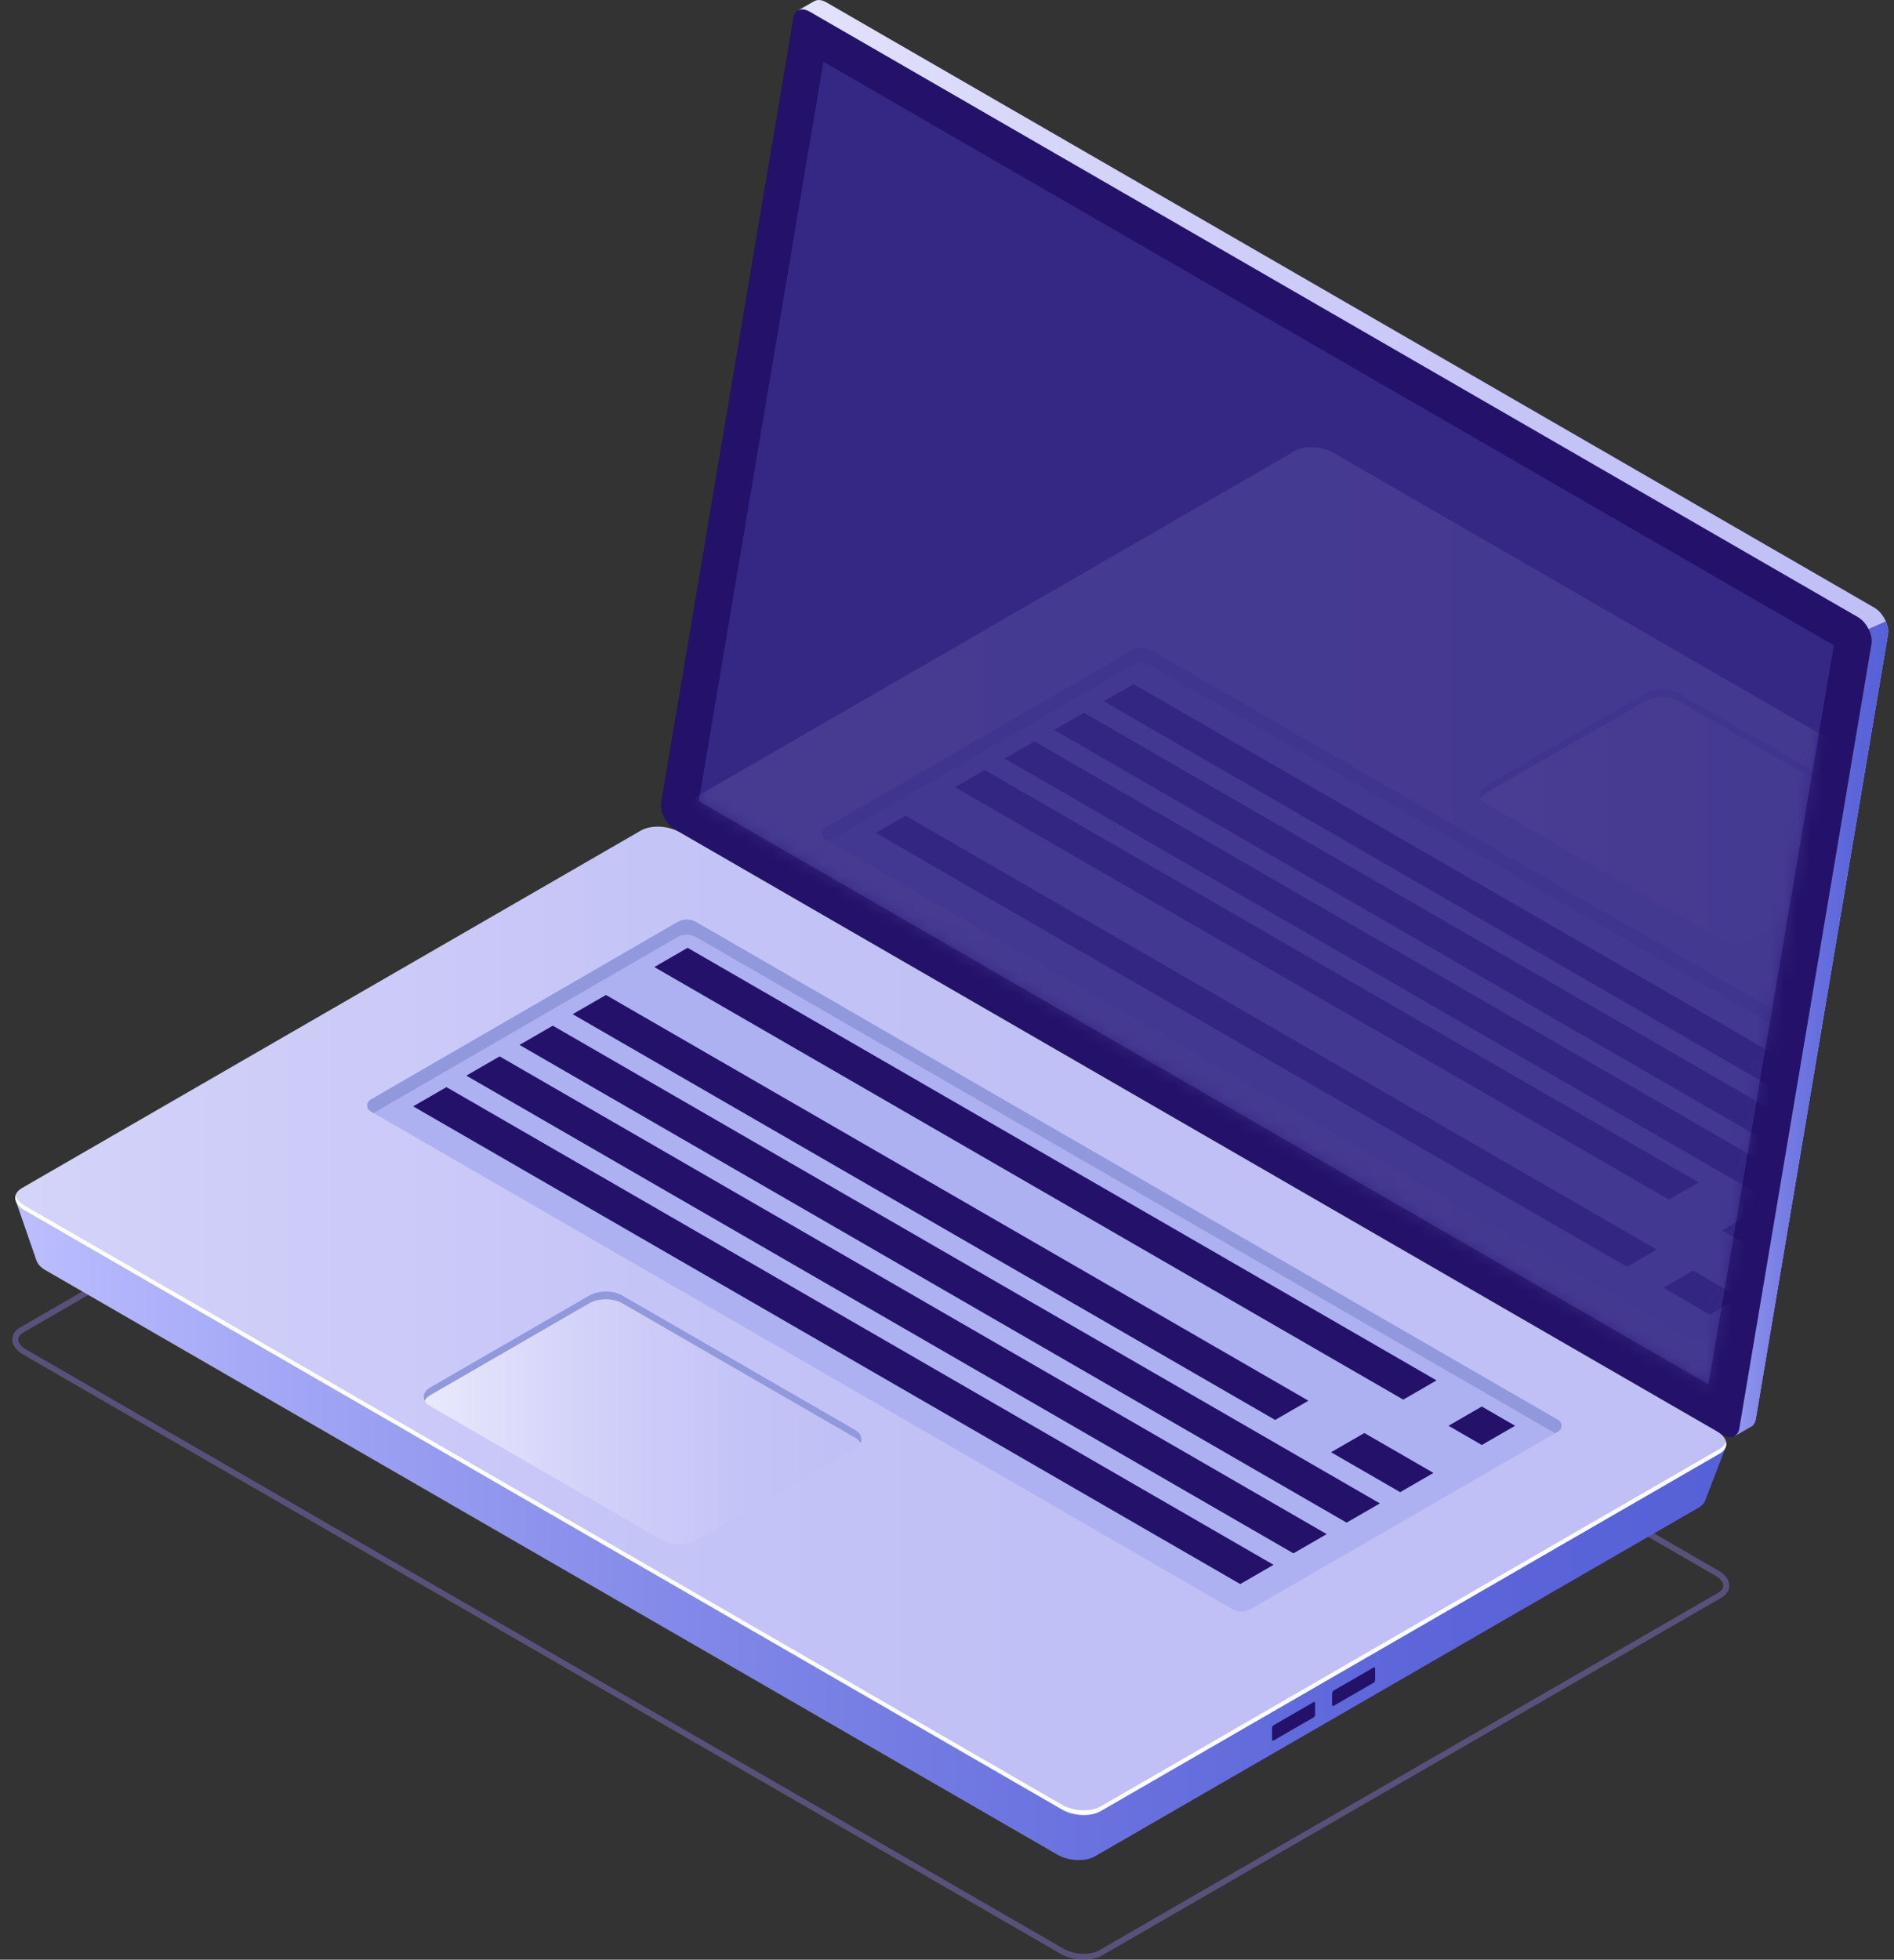 <svg width="146" height="151" viewBox="0 0 146 151" fill="none" xmlns="http://www.w3.org/2000/svg">
<rect x="0" y="0" width="146" height="151" fill="#333333" stroke="none"/>
<path d="M52.227 61.126L62.337 1.144L61.525 0.802L62.746 0.101L62.744 0.108C62.981 -0.049 63.316 -0.04 63.686 0.173L144.487 46.823C145.15 47.206 145.653 48.189 145.536 48.876L135.345 109.334C135.292 109.649 135.136 109.858 134.919 109.95H134.92L133.725 110.64L133.52 109.524L133.588 109.544L53.276 63.179C52.613 62.796 52.11 61.812 52.227 61.126Z" fill="url(#paint0_linear_548_25904)"/>
<path d="M144.035 48.465L145.364 47.877C145.513 48.216 145.586 48.575 145.535 48.876L135.344 109.335C135.29 109.65 135.134 109.858 134.918 109.95L133.723 110.64L133.518 109.524L133.586 109.544L129.522 107.199L144.035 48.465Z" fill="url(#paint1_linear_548_25904)"/>
<path d="M52.008 63.905L132.809 110.556C133.433 110.916 133.967 110.707 134.077 110.061L144.268 49.603C144.385 48.916 143.883 47.933 143.219 47.55L62.418 0.9C61.794 0.539 61.26 0.748 61.15 1.394L50.959 61.853C50.843 62.539 51.345 63.522 52.008 63.905Z" fill="#24126A"/>
<g opacity="0.51">
<path d="M63.474 4.76L141.36 49.727L131.701 106.667L53.868 61.729L63.474 4.76Z" fill="#453C9E"/>
</g>
<path opacity="0.7" d="M83.548 151C82.93 151 82.281 150.847 81.764 150.549L1.785 104.373C1.253 104.066 0.947 103.642 0.947 103.212C0.947 102.839 1.169 102.506 1.573 102.274L49.299 74.719C50.132 74.238 51.531 74.291 52.483 74.841L132.463 121.017C132.994 121.324 133.3 121.748 133.3 122.179C133.3 122.551 133.078 122.884 132.676 123.118L84.95 150.672C84.569 150.893 84.069 151 83.548 151ZM50.694 74.849C50.252 74.849 49.833 74.935 49.527 75.112L1.801 102.667C1.618 102.771 1.402 102.952 1.402 103.213C1.402 103.478 1.624 103.758 2.012 103.982L81.992 150.159C82.79 150.617 84.041 150.674 84.723 150.282L132.449 122.727C132.631 122.622 132.848 122.442 132.848 122.182C132.848 121.917 132.626 121.635 132.237 121.412L52.258 75.236C51.817 74.979 51.239 74.849 50.694 74.849Z" fill="#6B5E9A"/>
<path d="M1.219 92.529L5.628 94.832L49.845 69.304C50.585 68.877 51.876 68.93 52.731 69.424L128.991 113.453C129.721 113.045 133.048 111.445 133.048 111.445L131.434 115.65L131.427 115.644C131.361 115.831 131.217 116.006 130.976 116.145L84.409 143.032C83.668 143.459 82.377 143.406 81.522 142.913L3.484 97.858C3.133 97.655 2.919 97.41 2.829 97.162L2.823 97.165L1.219 92.529Z" fill="url(#paint2_linear_548_25904)"/>
<path d="M1.899 93.254L81.877 139.43C82.753 139.935 84.076 139.99 84.835 139.552L132.561 111.997C133.319 111.56 133.224 110.795 132.349 110.29L52.369 64.114C51.495 63.608 50.17 63.554 49.412 63.991L1.686 91.546C0.929 91.984 1.024 92.749 1.899 93.254Z" fill="url(#paint3_linear_548_25904)"/>
<path d="M1.899 92.896L81.878 139.072C82.753 139.577 84.078 139.632 84.836 139.194L132.562 111.639C132.828 111.485 132.983 111.289 133.042 111.081C133.127 111.42 132.977 111.758 132.562 111.998L84.836 139.552C84.078 139.99 82.753 139.935 81.878 139.43L1.899 93.254C1.331 92.927 1.098 92.491 1.205 92.105C1.275 92.386 1.503 92.667 1.899 92.896Z" fill="white"/>
<path d="M106.003 129.442V128.565C106.003 128.482 105.952 128.444 105.89 128.48L102.796 130.266C102.734 130.302 102.683 130.398 102.683 130.481V131.358C102.683 131.441 102.734 131.48 102.796 131.443L105.89 129.657C105.952 129.621 106.003 129.525 106.003 129.442Z" fill="#24126A"/>
<path d="M101.377 132.111V131.234C101.377 131.152 101.326 131.113 101.264 131.149L98.17 132.935C98.108 132.972 98.057 133.068 98.057 133.151V134.028C98.057 134.11 98.108 134.149 98.17 134.113L101.264 132.327C101.326 132.292 101.377 132.195 101.377 132.111Z" fill="#24126A"/>
<path d="M120.12 109.417L53.657 71.044C53.214 70.788 52.668 70.79 52.225 71.046L28.558 84.738C28.218 84.935 28.218 85.426 28.558 85.622L94.99 123.977C95.433 124.233 95.978 124.233 96.42 123.977L120.118 110.301C120.46 110.105 120.46 109.613 120.12 109.417Z" fill="#ADB1F2"/>
<path d="M120.119 110.301L119.881 110.438L53.657 72.203C53.214 71.947 52.668 71.947 52.224 72.204L28.797 85.759L28.559 85.622C28.219 85.426 28.219 84.935 28.559 84.738L52.226 71.045C52.669 70.789 53.215 70.789 53.658 71.044L120.121 109.417C120.459 109.613 120.459 110.105 120.119 110.301Z" fill="#9198DB"/>
<path d="M50.438 74.513L108.171 107.845L110.737 106.363L53.006 73.031L50.438 74.513Z" fill="#24126A"/>
<path d="M44.145 78.146L98.295 109.41L100.861 107.928L46.711 76.665L44.145 78.146Z" fill="#24126A"/>
<path d="M40.047 80.513L103.803 117.323L106.37 115.841L42.614 79.031L40.047 80.513Z" fill="#24126A"/>
<path d="M35.947 82.879L99.704 119.689L102.27 118.207L38.514 81.397L35.947 82.879Z" fill="#24126A"/>
<path d="M31.849 85.246L95.605 122.056L98.172 120.573L34.415 83.765L31.849 85.246Z" fill="#24126A"/>
<path d="M111.658 109.859L114.226 111.341L116.793 109.859L114.226 108.376L111.658 109.859Z" fill="#24126A"/>
<path d="M102.604 111.898L107.933 114.974L110.5 113.492L105.172 110.417L102.604 111.898Z" fill="#24126A"/>
<path d="M51.098 118.702L33.178 108.356C32.477 107.951 32.477 107.295 33.178 106.892L45.432 99.816C46.132 99.412 47.268 99.412 47.968 99.816L65.889 110.162C66.589 110.567 66.589 111.223 65.889 111.626L53.634 118.702C52.934 119.107 51.798 119.107 51.098 118.702Z" fill="url(#paint4_linear_548_25904)"/>
<path d="M65.889 110.762L47.968 100.416C47.268 100.011 46.132 100.011 45.432 100.416L33.178 107.492C32.961 107.616 32.821 107.766 32.738 107.925C32.552 107.571 32.694 107.172 33.178 106.893L45.432 99.818C46.132 99.413 47.268 99.413 47.968 99.818L65.889 110.164C66.373 110.444 66.514 110.841 66.329 111.196C66.247 111.037 66.105 110.887 65.889 110.762Z" fill="#9198DB"/>
<g opacity="0.11">
<mask id="mask0_548_25904" style="mask-type:luminance" maskUnits="userSpaceOnUse" x="53" y="4" width="89" height="103">
<path d="M63.474 4.76L141.36 49.727L131.701 106.667L53.868 61.729L63.474 4.76Z" fill="white"/>
</mask>
<g mask="url(#mask0_548_25904)">
<path d="M52.293 64.019L132.272 110.195C133.147 110.7 134.472 110.754 135.23 110.317L182.956 82.762C183.714 82.325 183.619 81.56 182.744 81.054L102.765 34.878C101.889 34.373 100.565 34.319 99.807 34.756L52.081 62.311C51.322 62.749 51.417 63.513 52.293 64.019Z" fill="url(#paint5_linear_548_25904)"/>
<path d="M132.509 72.298L114.589 61.952C113.888 61.547 113.888 60.892 114.589 60.488L126.843 53.412C127.544 53.007 128.679 53.007 129.379 53.412L147.3 63.758C148 64.162 148 64.817 147.3 65.222L135.045 72.298C134.345 72.702 133.21 72.702 132.509 72.298Z" fill="url(#paint6_linear_548_25904)"/>
<path d="M147.301 64.357L129.381 54.011C128.68 53.607 127.545 53.607 126.845 54.011L114.59 61.087C114.374 61.212 114.233 61.361 114.151 61.52C113.966 61.166 114.106 60.767 114.59 60.489L126.845 53.413C127.545 53.008 128.68 53.008 129.381 53.413L147.301 63.759C147.785 64.039 147.927 64.437 147.742 64.791C147.658 64.632 147.517 64.482 147.301 64.357Z" fill="#9198DB"/>
<path d="M155.178 88.466L88.716 50.094C88.273 49.838 87.726 49.838 87.283 50.095L63.616 63.787C63.276 63.985 63.276 64.475 63.616 64.671L130.048 103.026C130.491 103.281 131.036 103.281 131.478 103.026L155.177 89.35C155.518 89.154 155.518 88.664 155.178 88.466Z" fill="#ADB1F2"/>
<path d="M155.177 89.351L154.939 89.488L88.715 51.254C88.272 50.997 87.725 50.998 87.282 51.255L63.853 64.81L63.615 64.673C63.275 64.477 63.275 63.986 63.615 63.789L87.282 50.096C87.725 49.84 88.272 49.84 88.715 50.095L155.177 88.468C155.518 88.664 155.518 89.155 155.177 89.351Z" fill="#9198DB"/>
<path d="M69.81 62.855L127.71 96.284L125.417 97.609L67.517 64.179L69.81 62.855Z" fill="#24126A"/>
<path d="M75.91 59.333L130.943 91.106L128.649 92.43L73.616 60.657L75.91 59.333Z" fill="#24126A"/>
<path d="M135.053 93.479L140.194 96.447L137.9 97.77L132.76 94.804L135.053 93.479Z" fill="#24126A"/>
<path d="M130.514 97.902L134.093 99.969L131.799 101.292L128.221 99.227L130.514 97.902Z" fill="#24126A"/>
<path d="M79.732 57.126L144.015 94.239L141.722 95.564L77.439 58.45L79.732 57.126Z" fill="#24126A"/>
<path d="M83.556 54.919L147.839 92.033L145.545 93.357L81.263 56.243L83.556 54.919Z" fill="#24126A"/>
<path d="M87.379 52.712L151.661 89.826L149.367 91.15L85.085 54.035L87.379 52.712Z" fill="#24126A"/>
</g>
</g>
<defs>
<linearGradient id="paint0_linear_548_25904" x1="145.552" y1="55.321" x2="52.21" y2="55.321" gradientUnits="userSpaceOnUse">
<stop stop-color="#C0BFF6"/>
<stop offset="0.294" stop-color="#C5C4F7"/>
<stop offset="0.64" stop-color="#D3D2F9"/>
<stop offset="1" stop-color="#E9E9FD"/>
</linearGradient>
<linearGradient id="paint1_linear_548_25904" x1="145.551" y1="79.259" x2="129.523" y2="79.259" gradientUnits="userSpaceOnUse">
<stop stop-color="#5761D7"/>
<stop offset="0.178" stop-color="#5C66D9"/>
<stop offset="0.388" stop-color="#6A73DF"/>
<stop offset="0.613" stop-color="#8289E8"/>
<stop offset="0.849" stop-color="#A3A7F5"/>
<stop offset="1" stop-color="#BCBEFF"/>
</linearGradient>
<linearGradient id="paint2_linear_548_25904" x1="133.047" y1="106.168" x2="1.218" y2="106.168" gradientUnits="userSpaceOnUse">
<stop stop-color="#5761D7"/>
<stop offset="0.178" stop-color="#5C66D9"/>
<stop offset="0.388" stop-color="#6A73DF"/>
<stop offset="0.613" stop-color="#8289E8"/>
<stop offset="0.849" stop-color="#A3A7F5"/>
<stop offset="1" stop-color="#BCBEFF"/>
</linearGradient>
<linearGradient id="paint3_linear_548_25904" x1="88.751" y1="101.772" x2="-43.148" y2="101.772" gradientUnits="userSpaceOnUse">
<stop stop-color="#C0BFF6"/>
<stop offset="0.294" stop-color="#C5C4F7"/>
<stop offset="0.64" stop-color="#D3D2F9"/>
<stop offset="1" stop-color="#E9E9FD"/>
</linearGradient>
<linearGradient id="paint4_linear_548_25904" x1="66.414" y1="109.259" x2="32.652" y2="109.259" gradientUnits="userSpaceOnUse">
<stop stop-color="#C0BFF6"/>
<stop offset="0.294" stop-color="#C5C4F7"/>
<stop offset="0.64" stop-color="#D3D2F9"/>
<stop offset="1" stop-color="#E9E9FD"/>
</linearGradient>
<linearGradient id="paint5_linear_548_25904" x1="139.145" y1="72.537" x2="7.246" y2="72.537" gradientUnits="userSpaceOnUse">
<stop stop-color="#C0BFF6"/>
<stop offset="0.294" stop-color="#C5C4F7"/>
<stop offset="0.64" stop-color="#D3D2F9"/>
<stop offset="1" stop-color="#E9E9FD"/>
</linearGradient>
<linearGradient id="paint6_linear_548_25904" x1="147.826" y1="62.855" x2="114.063" y2="62.855" gradientUnits="userSpaceOnUse">
<stop stop-color="#C0BFF6"/>
<stop offset="0.294" stop-color="#C5C4F7"/>
<stop offset="0.64" stop-color="#D3D2F9"/>
<stop offset="1" stop-color="#E9E9FD"/>
</linearGradient>
</defs>
</svg>
